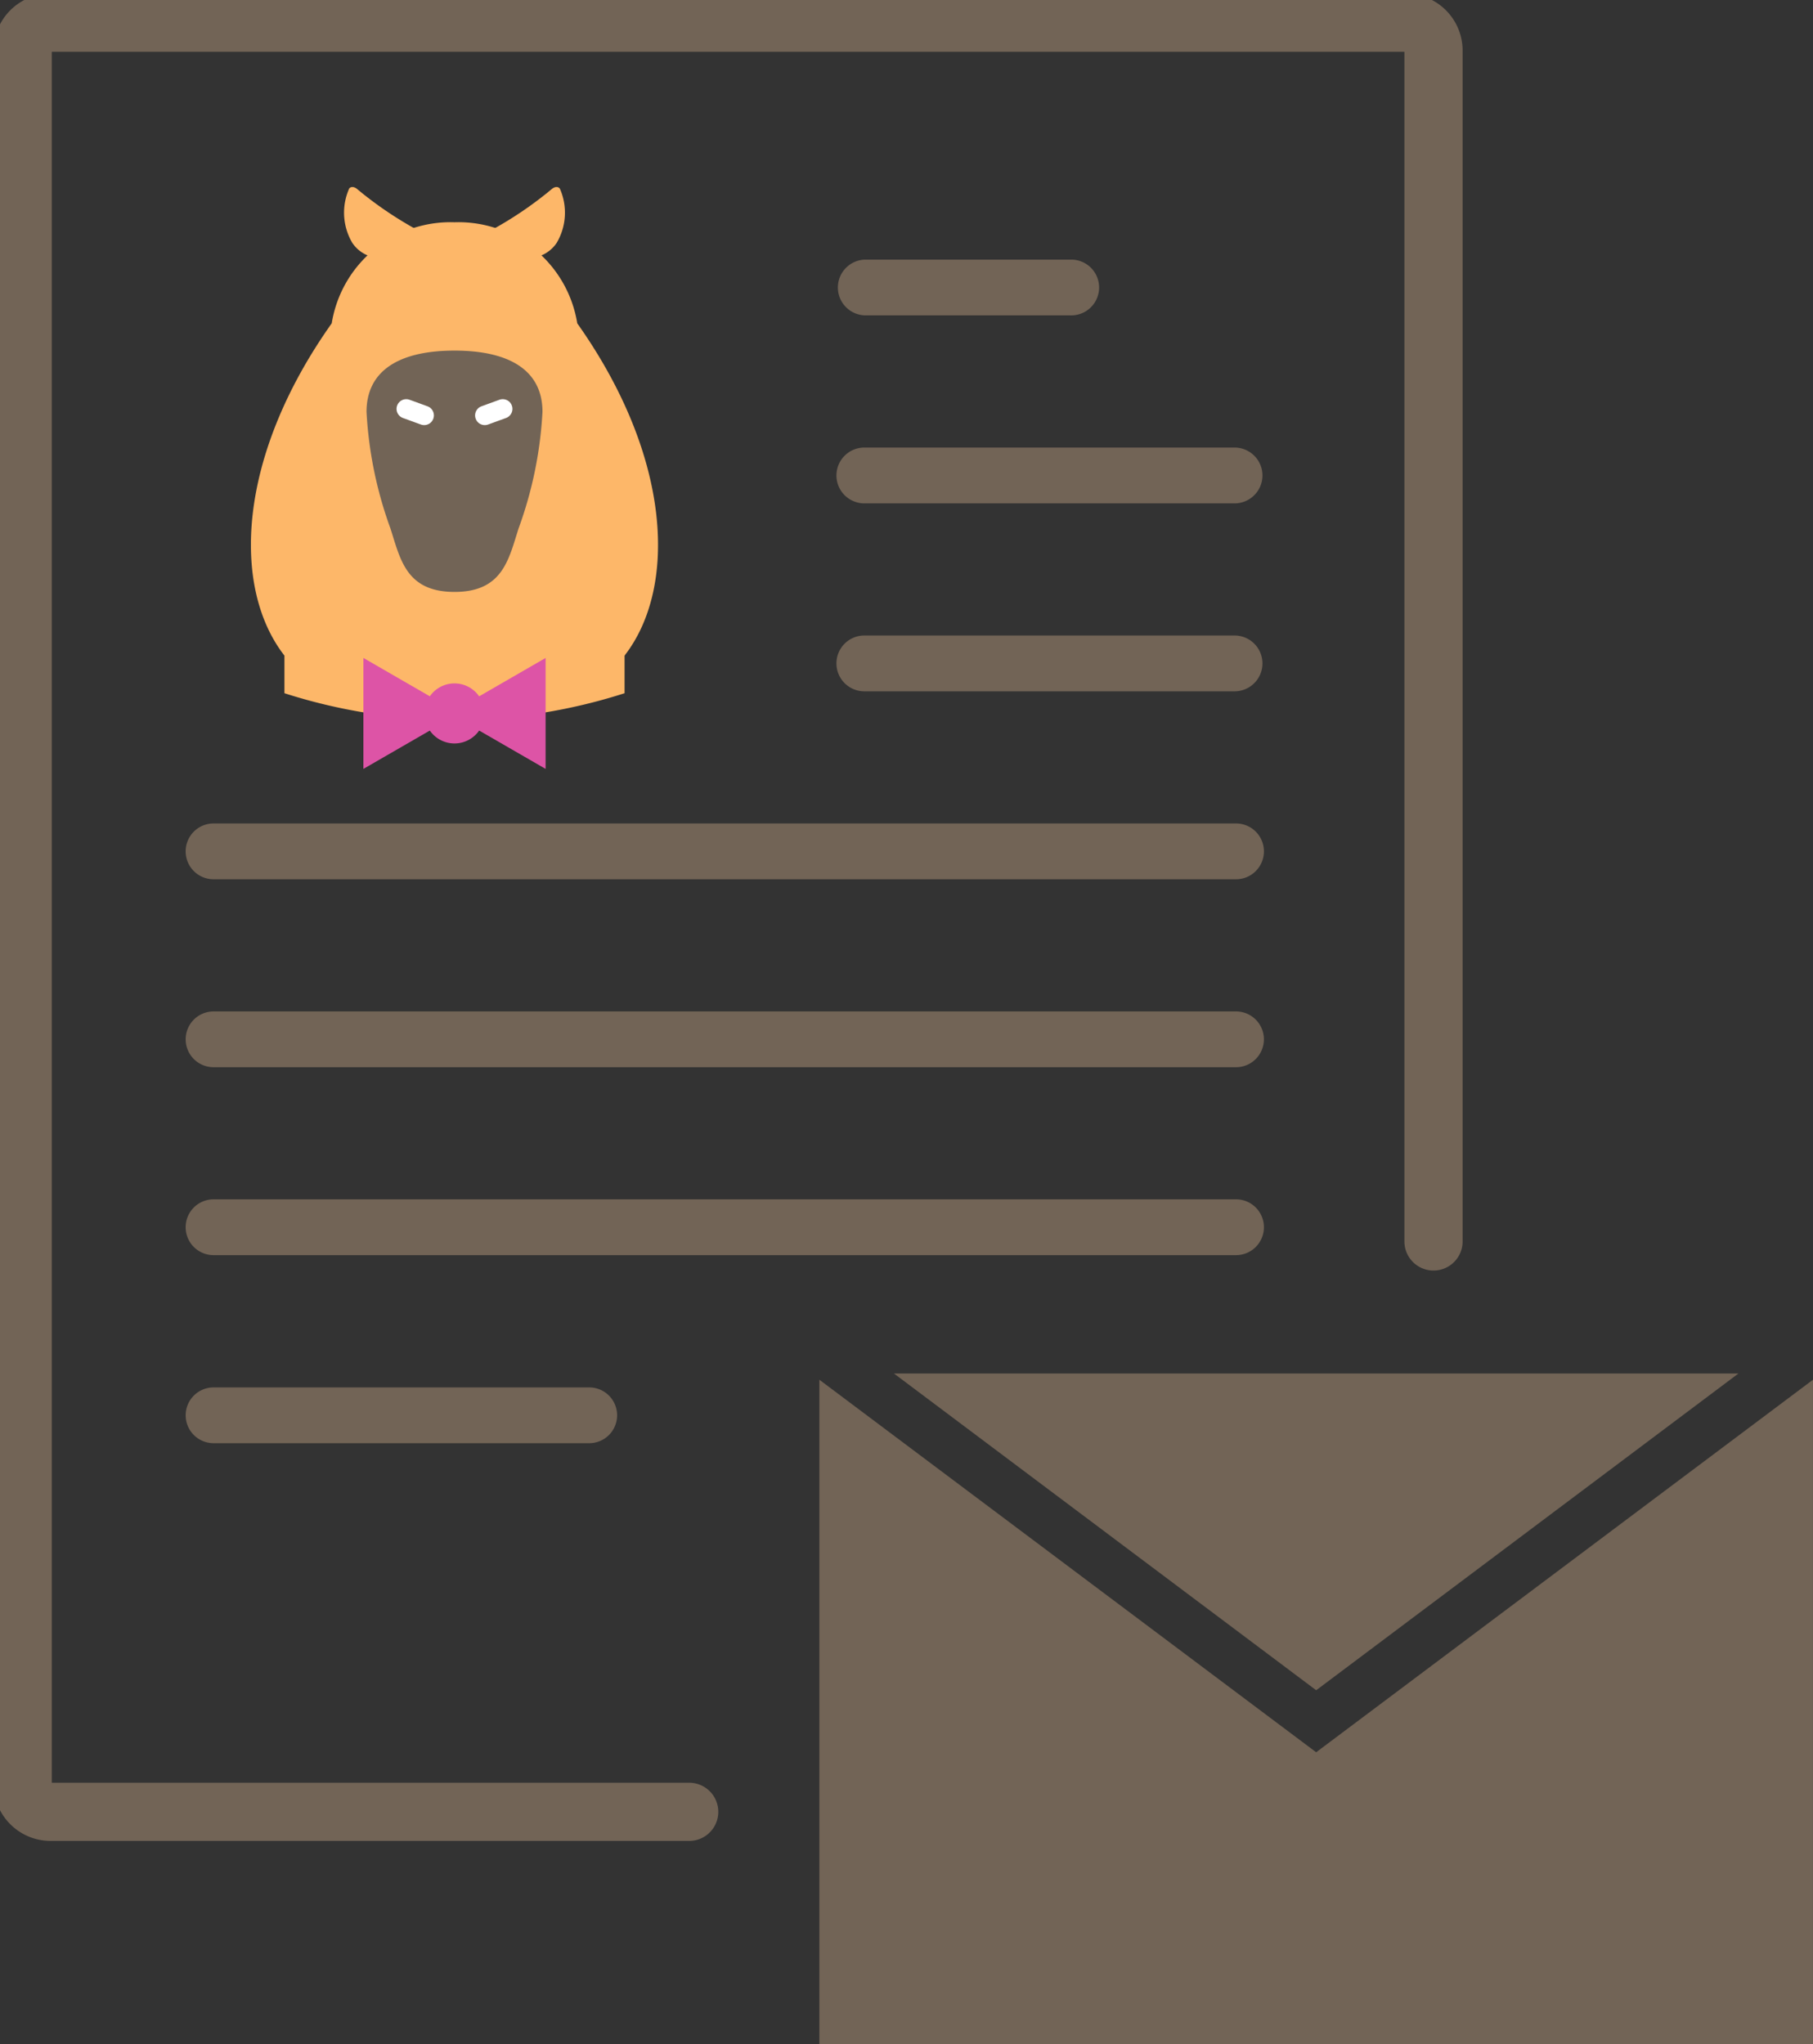 <svg xmlns="http://www.w3.org/2000/svg" xmlns:xlink="http://www.w3.org/1999/xlink" width="93.457" height="105.388" viewBox="0 0 93.457 105.388">
  <rect x="0" y="0" width="93.457" height="105.388" fill="#333333" stroke="none"/>
  <defs>
    <clipPath id="clip-path">
      <rect id="長方形_76" data-name="長方形 76" width="93.457" height="105.388" fill="none"/>
    </clipPath>
    <clipPath id="clip-path-2">
      <rect id="長方形_107" data-name="長方形 107" width="20.985" height="30" transform="translate(0 0)" fill="none"/>
    </clipPath>
  </defs>
  <g id="グループ_792" data-name="グループ 792" transform="translate(3 3)">
    <g id="グループ_791" data-name="グループ 791" transform="translate(-3 -3)" clip-path="url(#clip-path)">
      <path id="パス_319" data-name="パス 319" d="M34.856,92.743H1.939A1.439,1.439,0,0,1,.5,91.3V1.936A1.439,1.439,0,0,1,1.939.5H71.786a1.437,1.437,0,0,1,1.439,1.436v61.4" transform="translate(0.67 0.669)" fill="none" stroke="#726456" stroke-linecap="round" stroke-miterlimit="10" stroke-width="3"/>
      <path id="パス_320" data-name="パス 320" d="M30.474,7.742H19.883a1.438,1.438,0,0,1,0-2.875h10.59a1.438,1.438,0,1,1,0,2.875" transform="translate(24.708 8.518)" fill="#726456"/>
      <path id="パス_321" data-name="パス 321" d="M38.968,11.886H19.886a1.439,1.439,0,1,1,0-2.877H38.968a1.439,1.439,0,0,1,0,2.877" transform="translate(24.708 14.066)" fill="#726456"/>
      <path id="パス_322" data-name="パス 322" d="M38.968,16.028H19.886a1.439,1.439,0,1,1,0-2.877H38.968a1.439,1.439,0,0,1,0,2.877" transform="translate(24.708 19.614)" fill="#726456"/>
      <path id="パス_323" data-name="パス 323" d="M58.175,20.17H5.546a1.439,1.439,0,1,1,0-2.877H58.175a1.439,1.439,0,1,1,0,2.877" transform="translate(5.501 25.162)" fill="#726456"/>
      <path id="パス_324" data-name="パス 324" d="M58.175,24.311H5.546a1.438,1.438,0,1,1,0-2.875H58.175a1.438,1.438,0,1,1,0,2.875" transform="translate(5.501 30.711)" fill="#726456"/>
      <path id="パス_325" data-name="パス 325" d="M58.175,28.454H5.546a1.439,1.439,0,1,1,0-2.877H58.175a1.439,1.439,0,1,1,0,2.877" transform="translate(5.501 36.257)" fill="#726456"/>
      <path id="パス_326" data-name="パス 326" d="M24.834,32.6H5.546a1.438,1.438,0,1,1,0-2.875H24.834a1.438,1.438,0,1,1,0,2.875" transform="translate(5.501 41.806)" fill="#726456"/>
      <path id="パス_327" data-name="パス 327" d="M19.7,30.27,41.465,46.6,63.23,30.27Z" transform="translate(26.382 40.544)" fill="#726456"/>
      <path id="パス_328" data-name="パス 328" d="M43.664,49.614,18.055,30.408V64.661H69.274V30.408Z" transform="translate(24.182 40.727)" fill="#726456"/>
      <g id="グループ_861" data-name="グループ 861" transform="translate(12.936 9.642)">
        <g id="グループ_859" data-name="グループ 859" transform="translate(0 0)" clip-path="url(#clip-path-2)">
          <path id="パス_1069" data-name="パス 1069" d="M4.947,53.285a28.654,28.654,0,0,0,17.534,0V41.752H4.947Z" transform="translate(-3.221 -27.187)" fill="#fdb769"/>
          <path id="パス_1070" data-name="パス 1070" d="M19.259,27.55c2.715-3.491,2.457-10.214-2.439-17.131a6.2,6.2,0,0,0-6.328-5.21,6.2,6.2,0,0,0-6.328,5.21c-4.9,6.916-5.154,13.64-2.439,17.131Z" transform="translate(0 -3.392)" fill="#fdb769"/>
          <path id="パス_1071" data-name="パス 1071" d="M14.02.087a3.061,3.061,0,0,0,.165,2.793,1.76,1.76,0,0,0,1.374.777,2.888,2.888,0,0,0,1.55-.55,3.086,3.086,0,0,0,.6-.8A19.235,19.235,0,0,1,14.4.076c-.189-.128-.327-.073-.384.011" transform="translate(-8.96 0)" fill="#fdb769"/>
          <path id="パス_1072" data-name="パス 1072" d="M38.76.087a3.061,3.061,0,0,1-.165,2.793,1.76,1.76,0,0,1-1.374.777,2.888,2.888,0,0,1-1.55-.55,3.086,3.086,0,0,1-.6-.8A19.235,19.235,0,0,0,38.377.076c.189-.128.327-.073.384.011" transform="translate(-22.835 0)" fill="#fdb769"/>
          <path id="パス_1073" data-name="パス 1073" d="M21.614,36.613h0c2.5,0,2.794-1.7,3.306-3.282a20.72,20.72,0,0,0,1.229-6c0-2.126-1.678-3.16-4.535-3.16s-4.535,1.034-4.535,3.16a20.722,20.722,0,0,0,1.229,6c.512,1.578.8,3.282,3.306,3.282" transform="translate(-11.121 -15.737)" fill="#726456"/>
          <line id="線_366" data-name="線 366" x2="0.925" y2="0.337" transform="translate(8.005 11.438)" fill="none" stroke="#fff" stroke-linecap="round" stroke-miterlimit="10" stroke-width="1"/>
          <line id="線_367" data-name="線 367" x1="0.925" y2="0.337" transform="translate(12.054 11.438)" fill="none" stroke="#fff" stroke-linecap="round" stroke-miterlimit="10" stroke-width="1"/>
          <path id="パス_1074" data-name="パス 1074" d="M21.57,72.46,16.617,69.6V75.32Z" transform="translate(-10.82 -45.32)" fill="#dd54a6"/>
          <path id="パス_1075" data-name="パス 1075" d="M29.34,72.46l4.954-2.86V75.32Z" transform="translate(-19.105 -45.32)" fill="#dd54a6"/>
          <path id="パス_1076" data-name="パス 1076" d="M28.736,74.91a1.548,1.548,0,1,1-1.549-1.548h0a1.548,1.548,0,0,1,1.548,1.548" transform="translate(-16.696 -47.77)" fill="#dd54a6"/>
        </g>
      </g>
    </g>
  </g>
</svg>
